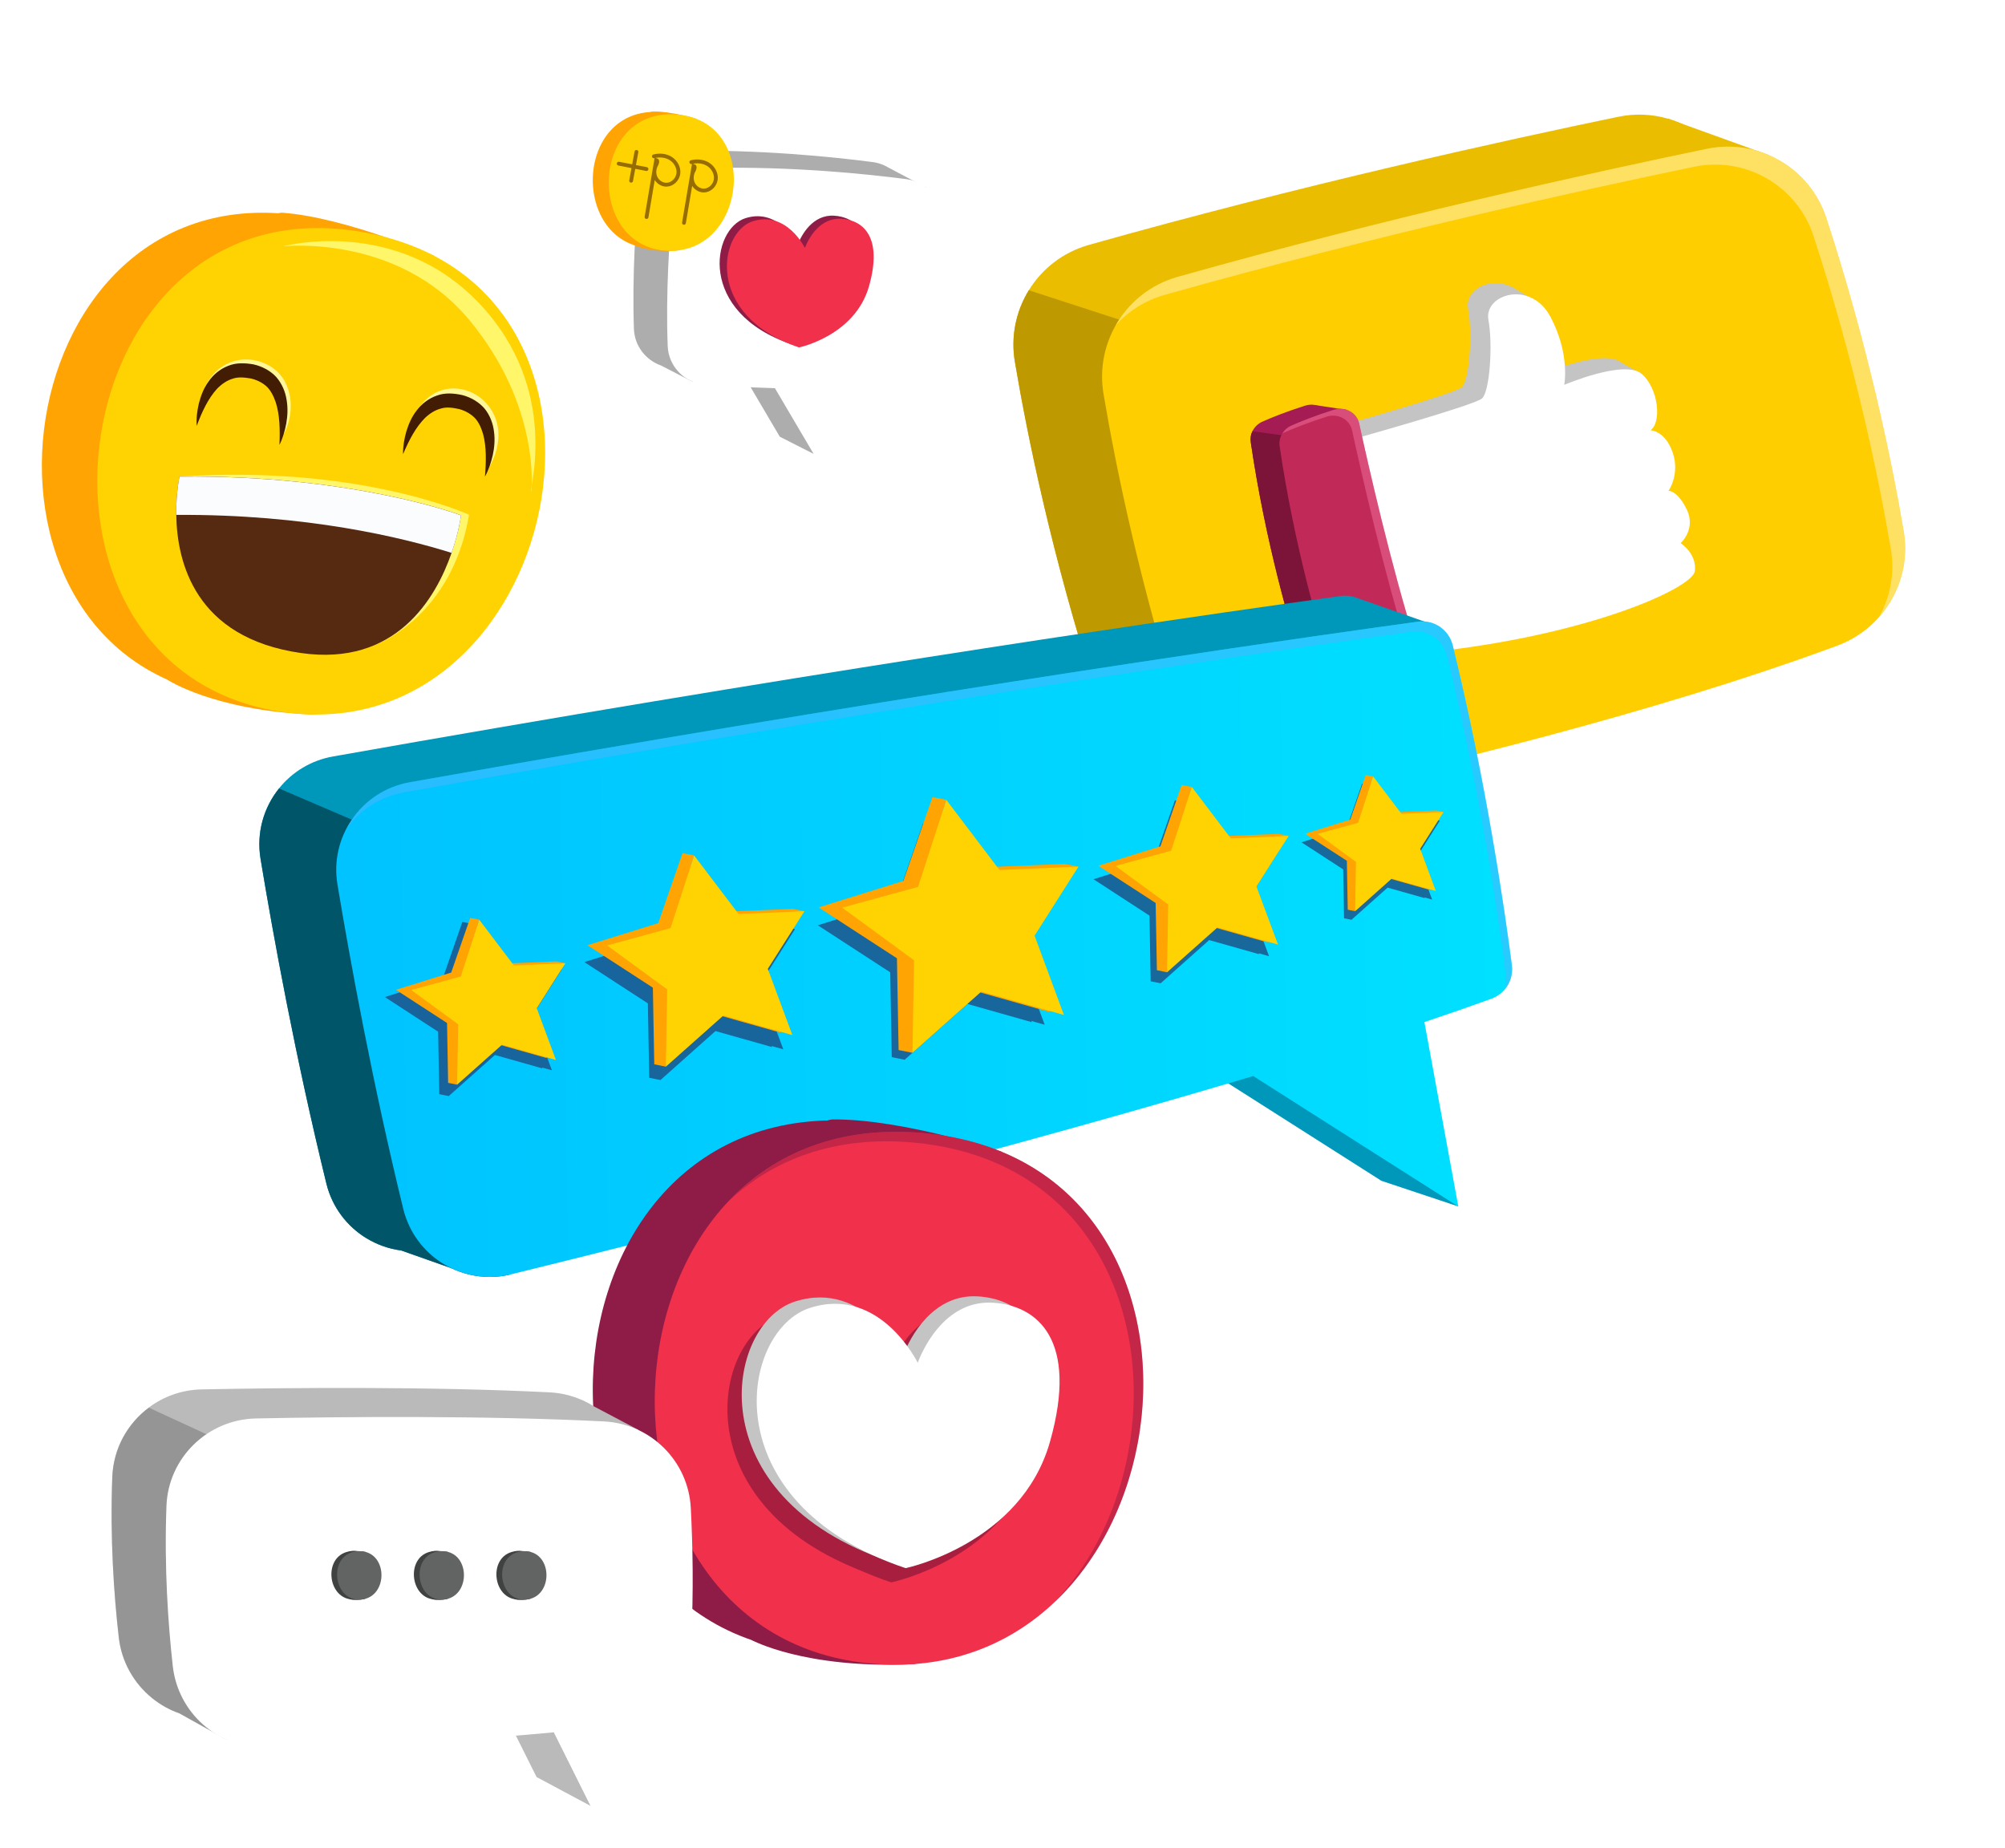 <svg width="575" height="530" viewBox="0 0 575 530" fill="none" xmlns="http://www.w3.org/2000/svg">
<g filter="url(#filter0_d_211_17)">
<path d="M329.254 190.554C331.951 199.001 338.085 205.452 345.68 208.777C346.857 209.3 348.061 209.747 349.282 210.088C353.912 211.446 358.911 211.675 363.9 210.591C366.281 210.06 368.809 209.516 371.455 208.918C388.898 205.004 411.715 199.615 436.179 193.032C462.541 185.935 490.823 177.44 516.475 167.934C529.905 162.958 537.947 149.185 535.526 135.084C531.968 114.221 525.226 81.708 513.351 45.33C512.915 43.999 512.401 42.744 511.815 41.528C508.663 35.064 503.344 30.128 497.023 27.363C495.825 26.829 494.606 26.387 493.349 26.041C488.852 24.725 483.98 24.473 479.103 25.488C446.81 32.177 388.017 45.096 327.246 62.232C319.828 64.335 313.821 69.097 310.052 75.229C306.387 81.159 304.808 88.406 306.052 95.775C309.751 117.674 316.751 151.54 329.254 190.554Z" fill="#EABD00"/>
<path d="M522.153 36.43L493.329 26.03L500.045 47.331L522.153 36.43Z" fill="#EABD00"/>
<path d="M345.665 208.782L349.267 210.093L373.151 218.794L371.439 208.923L369.436 197.272L345.665 208.782Z" fill="#515151"/>
<path d="M329.254 190.554C331.951 199.001 338.085 205.452 345.68 208.777C346.857 209.3 348.061 209.748 349.282 210.088L373.151 218.793L371.444 208.938C388.888 205.024 411.704 199.636 436.169 193.052C412.535 154.055 353.062 89.204 353.062 89.204L310.052 75.229C306.387 81.16 304.808 88.406 306.052 95.775C309.751 117.674 316.751 151.54 329.254 190.554Z" fill="#BE9A00"/>
<path d="M504.527 34.681C472.249 41.366 413.44 54.29 352.685 71.421C338.088 75.534 328.951 90.006 331.475 104.969C335.179 126.883 342.179 160.749 354.682 199.764C359.36 214.385 374.333 223.077 389.329 219.8C424.437 212.139 488.797 196.807 541.888 177.148C555.318 172.172 563.345 158.404 560.934 144.283C557.381 123.435 550.634 90.906 538.759 54.528C534.077 40.161 519.32 31.62 504.527 34.681Z" fill="#FFCE00"/>
<path opacity="0.69" d="M334.925 85.356C338.56 81.257 343.369 78.155 348.993 76.567C409.748 59.436 468.556 46.512 500.835 39.827C515.639 36.746 530.4 45.302 535.082 59.669C546.957 96.048 553.704 128.576 557.257 149.424C558.436 156.375 557.092 163.243 553.813 169.002C559.675 162.446 562.505 153.438 560.944 144.262C557.391 123.415 550.644 90.886 538.769 54.508C534.088 40.141 519.331 31.6 504.522 34.666C472.239 41.335 413.435 54.274 352.68 71.406C344.888 73.609 338.667 78.76 334.925 85.356Z" fill="#FDE88E"/>
<path d="M412.678 176.45C414.141 176.326 415.583 176.192 417.006 176.047C463.964 171.398 494.599 157.47 495.214 152.569C495.835 147.531 491.151 144.554 491.151 144.554C491.151 144.554 495.64 140.489 492.896 134.892C490.163 129.275 487.67 129.555 487.67 129.555C487.67 129.555 491.03 124.851 488.878 118.561C486.746 112.282 482.513 112.182 482.513 112.182C485.714 110.026 484.906 100.292 480.003 96.034C475.096 91.76 457.753 99.152 457.753 99.152C457.753 99.152 459.522 90.529 453.856 79.729C448.19 68.929 434.67 73.192 436.016 80.512C437.367 87.847 436.357 101.073 434.228 103.043C432.079 105.003 396.767 114.855 396.767 114.855C397.035 139.302 412.678 176.45 412.678 176.45Z" fill="#C4C4C4"/>
<path d="M485.824 99.244L478.425 95.148L477.571 104.748L485.824 99.244Z" fill="#C4C4C4"/>
<path d="M453.254 77.017L448.561 74.278L448.22 82.029L453.254 77.017Z" fill="#C4C4C4"/>
<path d="M412.678 176.45L418.484 179.664C418.484 179.664 417.933 178.454 417.006 176.047C414.085 168.498 407.445 149.096 402.583 118.049L396.782 114.85C397.035 139.302 412.678 176.45 412.678 176.45Z" stroke="black" stroke-width="0.862" stroke-miterlimit="10" stroke-linecap="round" stroke-linejoin="round"/>
<path d="M402.583 118.049C402.583 118.049 437.9 108.212 440.044 106.237C442.188 104.262 443.183 91.041 441.852 83.716C440.505 76.396 454.026 72.133 459.692 82.934C465.358 93.734 463.589 102.357 463.589 102.357C463.589 102.357 480.932 94.965 485.819 99.228C490.722 103.486 491.53 113.22 488.329 115.377C488.329 115.377 492.567 115.492 494.698 121.771C496.845 128.045 493.491 132.764 493.491 132.764C493.491 132.764 495.984 132.484 498.732 138.097C501.465 143.714 496.987 147.758 496.987 147.758C496.987 147.758 501.666 150.72 501.049 155.774C500.417 160.833 467.892 175.458 418.525 179.634C418.494 179.644 402.84 142.517 402.583 118.049Z" fill="white"/>
<path d="M388.298 181.91C388.764 183.332 389.758 184.453 391.051 185.074L391.071 185.085C392.071 185.579 393.197 185.781 394.38 185.627C394.4 185.638 394.416 185.633 394.416 185.633C396.793 185.305 399.084 184.92 401.193 184.492C402.684 184.19 404.088 183.882 405.361 183.582C406.602 183.292 407.747 183.016 408.769 182.727C411.897 181.893 413.726 178.701 412.787 175.724C405.793 153.649 399.198 124.599 396.527 112.382C396.533 112.347 396.523 112.316 396.514 112.285C396.036 110.074 394.229 108.518 392.103 108.142L391.94 108.109C391.088 107.973 390.196 108.035 389.29 108.32C383.832 110.058 379.728 111.706 377.022 112.914C375.735 113.488 374.747 114.475 374.178 115.667C373.704 116.626 373.539 117.707 373.699 118.804C377.892 147.515 385.243 172.328 388.298 181.91Z" fill="#A51B53"/>
<path d="M401.23 109.533L391.93 108.129C391.93 108.129 391.618 115.061 392.232 114.867C392.846 114.673 401.23 109.533 401.23 109.533Z" fill="#A51B53"/>
<path d="M391.056 185.09L391.071 185.085L394.365 185.632L401.745 186.832L401.193 184.492L399.445 177.18L391.056 185.09Z" fill="#A51B53"/>
<path d="M388.298 181.91C388.764 183.332 389.758 184.453 391.051 185.074L391.071 185.085C392.071 185.579 393.197 185.781 394.38 185.627L401.745 186.831L401.188 184.476C402.679 184.175 404.084 183.867 405.356 183.567C405.653 173.485 400.489 159.354 400.489 159.354L391.163 118.005L374.173 115.651C373.699 116.61 373.534 117.692 373.694 118.789C377.892 147.515 385.243 172.328 388.298 181.91Z" fill="#7C1339"/>
<path d="M404.795 113.454C407.452 125.625 414.06 154.772 421.084 176.887C422.023 179.864 420.189 183.041 417.061 183.875C413.452 184.844 408.405 186.014 402.708 186.781C399.974 187.154 397.409 185.6 396.595 183.073C393.535 173.476 386.184 148.663 381.976 119.957C381.614 117.523 382.961 115.108 385.314 114.062C388.021 112.854 392.139 111.201 397.587 109.483C400.764 108.482 404.109 110.313 404.795 113.454Z" fill="#C12958"/>
<path opacity="0.39" d="M382.732 116.31C382.902 116.206 383.076 116.117 383.256 116.044C385.967 114.851 390.081 113.183 395.529 111.465C398.732 110.438 402.066 112.289 402.748 115.415C405.404 127.586 412.013 156.733 419.036 178.849C419.54 180.394 419.265 181.982 418.475 183.277C420.72 181.996 421.883 179.368 421.079 176.872C414.066 154.736 407.447 125.609 404.79 113.438C404.108 110.312 400.759 108.466 397.572 109.488C392.124 111.206 388.005 112.859 385.298 114.067C384.186 114.552 383.313 115.368 382.732 116.31Z" fill="#FF85B1"/>
</g>
<g filter="url(#filter1_d_211_17)">
<path d="M198.244 45.786C198.792 39.912 203.667 35.374 209.573 35.262C232.664 34.811 253.728 36.968 265.314 38.48C266.504 38.641 267.631 38.979 268.677 39.462C269.047 39.639 269.417 39.832 269.755 40.041L280.665 45.802L275.033 47.073C275.242 47.878 275.387 48.714 275.419 49.567C276.03 64.259 274.534 78.709 273.295 87.623C272.555 92.95 268.274 97.117 262.916 97.6C258.587 98.002 254.162 98.244 249.721 98.405L245.746 105.147L248.273 122.124L238.634 117.232L227.563 98.437C222.478 98.292 217.747 98.067 213.596 97.825V101.462L204.584 96.812C200.175 95.267 196.989 91.196 196.796 86.336C196.265 70.904 197.327 55.489 198.244 45.786Z" fill="#ADADAD"/>
<path d="M207.883 50.678C208.43 44.804 213.306 40.266 219.212 40.154C242.303 39.703 263.367 41.859 274.952 43.372C280.568 44.112 284.833 48.795 285.074 54.459C285.686 69.15 284.189 83.601 282.95 92.515C282.21 97.841 277.929 102.009 272.571 102.492C268.242 102.894 263.817 103.136 259.376 103.297L248.305 122.107L237.234 103.313C229.478 103.087 222.527 102.685 217.265 102.299C211.375 101.864 206.693 97.101 206.483 91.196C205.904 75.796 206.966 60.381 207.883 50.678Z" fill="white"/>
<path d="M242.078 90.745C242.078 90.745 258.105 87.43 262.144 73.189C266.183 58.949 260.357 54.202 254.194 53.847C248.031 53.493 244.829 59.399 243.751 62.199C243.751 62.199 238.537 51.482 228.802 54.556C219.067 57.645 214.883 81.621 242.078 90.745Z" fill="#8E1C46"/>
<path d="M244.153 91.63C244.153 91.63 260.18 88.315 264.219 74.074C268.258 59.834 262.433 55.087 256.27 54.733C250.107 54.379 246.905 60.284 245.827 63.084C245.827 63.084 240.613 52.367 230.878 55.441C221.159 58.53 216.975 82.49 244.153 91.63Z" fill="#F1304B"/>
<path d="M204.086 24.11C179.45 22.662 178.661 62.086 201.736 63.213C224.828 64.339 228.706 25.543 204.086 24.11Z" fill="#FFA403"/>
<path d="M214.561 26.025C214.561 26.025 207.223 23.805 202.09 24.014C196.941 24.207 197.247 62.44 197.247 62.44C197.247 62.44 201.173 64.436 209.042 63.856C216.911 63.293 214.561 26.025 214.561 26.025Z" fill="#FFA403"/>
<path d="M208.672 24.802C184.036 23.354 183.247 62.778 206.322 63.905C229.398 65.047 233.276 26.251 208.672 24.802Z" fill="#FFD302"/>
<g opacity="0.56">
<path d="M213.258 38.496C214.883 38.078 216.701 38.239 218.134 39.156C219.55 40.073 220.483 41.763 220.274 43.436C220.065 45.11 218.6 46.59 216.911 46.639C215.607 46.671 214.352 45.85 213.773 44.675C213.194 43.501 213.29 42.053 213.934 40.926C214.191 40.459 214.433 39.687 213.918 39.558C212.984 45.013 212.067 50.452 211.15 55.907" stroke="#421C03" stroke-width="1.1" stroke-miterlimit="10" stroke-linecap="round"/>
<path d="M202.525 36.823C204.15 36.404 205.968 36.565 207.401 37.483C208.817 38.4 209.75 40.089 209.541 41.763C209.332 43.436 207.867 44.917 206.178 44.965C204.874 44.997 203.619 44.177 203.04 43.002C202.461 41.827 202.557 40.379 203.201 39.253C203.458 38.786 203.7 38.014 203.185 37.885C202.251 43.34 201.334 48.779 200.417 54.234" stroke="#421C03" stroke-width="1.1" stroke-miterlimit="10" stroke-linecap="round"/>
<path d="M197.521 35.551L195.992 43.822" stroke="#421C03" stroke-width="1.1" stroke-miterlimit="10" stroke-linecap="round"/>
<path d="M200.401 40.476L192.436 38.931" stroke="#421C03" stroke-width="1.1" stroke-miterlimit="10" stroke-linecap="round"/>
</g>
</g>
<g filter="url(#filter2_d_211_17)">
<path d="M89.716 238.253C88.479 230.784 90.616 223.542 95.019 218.06C95.032 218.056 95.033 218.056 95.033 218.056C98.769 213.413 104.127 210.058 110.424 208.936C240.094 185.927 342.021 170.976 385.16 164.901L385.245 164.894C391.14 164.064 395.949 163.4 399.555 162.901C401.036 162.692 402.503 162.877 403.826 163.346L428.07 171.83L410.741 174.69C419.65 212.216 424.629 246.922 426.494 261.41C427.041 265.598 424.598 269.588 420.629 271.035C414.619 273.212 408.191 275.453 401.423 277.725L407.596 311.224L433.247 337.963L411.16 330.601L367.263 302.674L352.36 293.193C285.969 313.041 206.782 333.347 158.724 345.312C154.181 346.444 149.892 347.495 145.96 348.469L149.698 357.492L144.475 355.658L130.056 350.569C126.537 350.118 123.168 348.905 120.182 347.1L120.165 347.09L120.151 347.093C114.572 343.715 110.281 338.208 108.611 331.357C99.702 295.061 93.397 260.496 89.716 238.253Z" fill="#0098BA"/>
<path d="M108.583 331.364C110.25 338.201 114.545 343.722 120.124 347.1L120.137 347.097L120.154 347.107C123.127 348.915 126.496 350.129 130.028 350.576L144.447 355.665C146.103 356.467 147.855 357.085 149.671 357.499C153.37 358.367 157.307 358.42 161.24 357.504C160.458 353.696 159.599 349.589 158.701 345.333C153.293 319.497 146.57 288.239 146.251 287.005C145.714 284.928 115.936 227.056 115.936 227.056L95.043 218.097C95.043 218.097 95.043 218.097 95.029 218.101C90.623 223.569 88.489 230.825 89.726 238.294C93.397 260.496 99.701 295.061 108.583 331.364Z" fill="#005668"/>
<path d="M130.667 338.713C130.973 339.951 131.353 341.141 131.838 342.29C133.098 345.425 134.952 348.174 137.232 350.494C139.303 352.623 141.751 354.364 144.43 355.655C146.086 356.457 147.838 357.075 149.654 357.489C153.353 358.357 157.29 358.41 161.223 357.494C161.335 357.479 161.43 357.455 161.539 357.427C203.633 347.091 292.398 324.8 367.223 302.684C369.631 301.975 372.025 301.268 374.403 300.552L409.739 323.035L433.22 337.97L423.496 285.09C430.264 282.819 436.692 280.577 442.689 278.404C446.672 276.954 449.114 272.963 448.567 268.776C446.609 253.645 441.28 216.467 431.604 177.04C430.49 172.565 426.2 169.635 421.615 170.27C418.565 170.683 414.694 171.221 410.028 171.877C368.645 177.686 265.063 192.79 132.501 216.315C125.484 217.565 119.628 221.57 115.902 227.036C112.289 232.271 110.65 238.863 111.779 245.636C115.481 267.844 121.802 302.42 130.667 338.713Z" fill="url(#paint0_linear_211_17)"/>
<path opacity="0.51" d="M114.168 230.018C114.188 229.984 114.198 229.967 114.219 229.933C117.945 224.467 123.787 220.465 130.818 219.212C263.38 195.686 366.958 180.569 408.345 174.774C413.011 174.117 416.886 173.593 419.932 173.167C424.503 172.535 428.807 175.461 429.921 179.937C439.583 219.368 444.926 256.542 446.884 271.672C447.072 273.129 446.907 274.562 446.432 275.858C448.099 273.964 448.928 271.404 448.594 268.769C446.636 253.638 441.307 216.46 431.631 177.033C430.517 172.558 426.227 169.628 421.642 170.263C418.593 170.676 414.721 171.213 410.055 171.87C368.672 177.679 265.09 192.783 132.528 216.308C125.511 217.558 119.655 221.563 115.929 227.029C115.277 227.98 114.684 228.987 114.168 230.018Z" fill="#50B4FF"/>
<path opacity="0.74" d="M388.241 233.529L401.182 229.487L405.631 216.681L407.752 217.103L415.502 227.304L425.817 226.88L427.938 227.302L421.241 237.851L425.718 249.956L423.53 249.334L423.596 249.534L412.944 246.527L402.588 255.749L400.45 255.318L400.197 241.296L388.241 233.529Z" fill="#21417A"/>
<path opacity="0.74" d="M328.592 244.119L345.979 238.681L351.943 221.488L354.796 222.053L365.205 235.765L379.058 235.194L381.912 235.759L372.905 249.917L378.939 266.194L375.984 265.351L376.082 265.616L361.773 261.57L347.849 273.96L344.995 273.395L344.656 254.559L328.592 244.119Z" fill="#21417A"/>
<path opacity="0.74" d="M125.364 277.899L141.91 272.737L147.594 256.368L150.312 256.911L160.202 269.961L173.392 269.402L176.109 269.944L167.536 283.426L173.277 298.91L170.466 298.116L170.56 298.367L156.94 294.52L143.698 306.299L140.98 305.756L140.648 287.846L125.364 277.899Z" fill="#21417A"/>
<path opacity="0.74" d="M182.583 267.879L202.289 261.726L209.05 242.241L212.285 242.881L224.079 258.421L239.777 257.764L243.012 258.404L232.804 274.466L239.64 292.895L236.297 291.95L236.402 292.242L220.188 287.661L204.418 301.7L201.183 301.06L200.789 279.719L182.583 267.879Z" fill="#21417A"/>
<path opacity="0.74" d="M249.538 257.325L272.002 250.299L279.72 228.077L283.414 228.815L296.844 246.538L314.748 245.788L318.443 246.527L306.814 264.823L314.597 285.846L310.784 284.762L310.902 285.107L292.423 279.882L274.438 295.884L270.743 295.146L270.301 270.82L249.538 257.325Z" fill="#21417A"/>
<path d="M249.762 252.199L274.063 244.611L282.413 220.575L286.397 221.369L285.382 224.498L297.643 240.671L320.288 239.722L324.273 240.516C324.273 240.516 321.043 241.8 318.261 242.911L307.699 259.512L316.124 282.237L292.428 275.537L277.562 288.764L276.689 293.898L272.705 293.104L272.227 266.79L249.762 252.199Z" fill="#FFA403"/>
<path d="M276.676 293.901L296.416 276.345L320.112 283.044L311.697 260.303L324.273 240.516L301.627 241.465L286.397 221.369L278.286 246.328L256.528 252.274L277.137 267.359L276.676 293.901Z" fill="#FFD302"/>
<path d="M329.969 240.259L347.773 234.699L353.889 217.09L356.808 217.682L356.068 219.972L365.051 231.809L381.636 231.11L384.555 231.702C384.555 231.702 382.193 232.646 380.142 233.451L372.414 245.614L378.587 262.26L361.219 257.356L350.333 267.048L349.697 270.803L346.778 270.212L346.425 250.931L329.969 240.259Z" fill="#FFA403"/>
<path d="M349.683 270.807L364.151 257.944L381.506 262.852L375.333 246.206L384.555 231.702L367.969 232.401L356.808 217.682L350.863 235.956L334.919 240.311L350.026 251.361L349.683 270.807Z" fill="#FFD302"/>
<path d="M183.475 263.044L203.772 256.709L210.742 236.635L214.073 237.308L213.227 239.916L223.464 253.412L242.371 252.619L245.701 253.293C245.701 253.293 242.997 254.369 240.672 255.289L231.863 269.149L238.901 288.135L219.11 282.539L206.692 293.584L205.961 297.87L202.631 297.196L202.232 275.22L183.475 263.044Z" fill="#FFA403"/>
<path d="M205.961 297.87L222.441 283.212L242.232 288.808L235.194 269.823L245.701 253.293L226.795 254.085L214.073 237.308L207.299 258.142L189.127 263.117L206.34 275.707L205.961 297.87Z" fill="#FFD302"/>
<path d="M128.55 275.83L144.397 270.877L149.842 255.208L152.437 255.724L151.777 257.762L159.774 268.305L174.541 267.686L177.136 268.202C177.136 268.202 175.021 269.038 173.211 269.767L166.326 280.597L171.825 295.419L156.375 291.047L146.677 299.679L146.109 303.026L143.514 302.509L143.202 285.346L128.55 275.83Z" fill="#FFA403"/>
<path d="M146.095 303.029L158.973 291.576L174.423 295.949L168.938 281.123L177.139 268.215L162.372 268.835L152.441 255.738L147.15 272.004L132.953 275.893L146.397 285.722L146.095 303.029Z" fill="#FFD302"/>
<path d="M389.285 231.072L402.226 227.031L406.675 214.225L408.797 214.646L408.256 216.306L414.785 224.926L426.847 224.428L428.969 224.849C428.969 224.849 427.25 225.539 425.766 226.126L420.146 234.963L424.64 247.078L412.019 243.508L404.096 250.552L403.629 253.279L401.507 252.858L401.254 238.836L389.285 231.072Z" fill="#FFA403"/>
<path d="M403.632 253.293L414.14 243.93L426.762 247.499L422.285 235.395L428.982 224.845L416.924 225.358L408.797 214.646L404.478 227.954L392.886 231.111L403.868 239.144L403.632 253.293Z" fill="#FFD302"/>
</g>
<g filter="url(#filter3_d_211_17)">
<path d="M103.239 54.186C16.715 38.819 -2.514 177.945 78.667 191.543C159.865 205.156 189.698 69.553 103.239 54.186Z" fill="#FFA403"/>
<path d="M139.461 65.338C139.461 65.338 114.438 54.444 96.159 53.011C77.879 51.563 63.058 186.941 63.058 186.941C63.058 186.941 76.109 195.614 104.204 196.885C132.3 198.14 139.461 65.338 139.461 65.338Z" fill="#FFA403"/>
<path d="M119.137 58.579C32.613 43.212 13.384 182.338 94.565 195.936C175.747 209.549 205.596 73.947 119.137 58.579Z" fill="#FFD302"/>
<path d="M167.411 132.954C166.349 133.163 176.213 104.005 152.366 78.919C128.518 53.832 96.158 62.634 96.158 62.634C96.158 62.634 128.953 58.933 149.566 83.73C170.163 108.511 167.411 132.954 167.411 132.954Z" fill="#FFF769"/>
<path d="M123.385 176.562C123.385 176.562 144.642 168.596 149.518 139.6C149.518 139.6 118.348 125.198 66.486 128.674L123.385 176.562Z" fill="#FFF769"/>
<path d="M154.956 126.485C154.956 126.485 161.345 117.168 155.455 108.865C149.566 100.562 135.261 100.707 132.38 116.299C132.38 116.299 134.713 104.44 147.233 107.304C159.752 110.152 154.956 126.485 154.956 126.485Z" fill="#FFF799"/>
<path d="M96.174 116.895C96.174 116.895 100.712 109.396 96.802 101.608C92.908 93.819 79.118 91.39 73.566 103.394C73.566 103.394 79.262 94.881 87.501 98.164C95.756 101.463 97.027 109.702 96.174 116.895Z" fill="#FFF799"/>
<path d="M65.552 139.648C65.746 153.165 70.911 174.888 101.259 179.249C128.599 183.191 140.008 163.528 144.513 150.526C146.637 144.395 147.217 139.761 147.217 139.761C147.217 139.761 116.498 128.094 66.486 128.657C66.486 128.673 65.456 133.243 65.552 139.648Z" fill="#562911"/>
<path d="M65.552 139.648C102.885 139.407 130.514 146.149 144.513 150.542C146.637 144.411 147.217 139.777 147.217 139.777C147.217 139.777 116.498 128.11 66.486 128.674C66.486 128.674 65.456 133.244 65.552 139.648Z" fill="#FBFCFE"/>
<path d="M154.072 128.674C155.134 126.775 155.809 124.699 156.308 122.559C156.775 120.419 156.984 118.15 156.678 115.849C156.421 113.548 155.584 111.166 153.975 109.171C152.302 107.224 150 105.936 147.651 105.309C145.318 104.794 142.743 104.52 140.313 105.421C137.916 106.242 135.888 107.835 134.488 109.718C133.024 111.568 132.155 113.692 131.511 115.784C130.916 117.908 130.546 120.065 130.594 122.237C132.252 118.295 134.199 114.529 136.902 111.826C138.286 110.522 139.798 109.573 141.44 109.155C143.049 108.64 144.867 108.913 146.605 109.283C148.359 109.75 149.84 110.571 151.062 111.745C152.269 112.952 152.993 114.642 153.541 116.46C154.538 120.177 154.426 124.426 154.072 128.674Z" fill="#421C03"/>
<path d="M95.145 119.566C96.11 117.619 96.706 115.527 97.108 113.371C97.478 111.214 97.591 108.945 97.188 106.644C96.834 104.359 95.885 102.01 94.195 100.079C92.441 98.213 90.076 97.022 87.71 96.491C85.345 96.088 82.77 95.927 80.389 96.925C78.023 97.842 76.06 99.532 74.757 101.463C73.373 103.378 72.601 105.534 72.037 107.658C71.539 109.814 71.249 111.971 71.41 114.143C72.89 110.136 74.676 106.29 77.251 103.474C78.57 102.123 80.051 101.109 81.676 100.61C83.269 100.031 85.088 100.224 86.841 100.514C88.612 100.9 90.14 101.656 91.395 102.766C92.65 103.909 93.455 105.582 94.083 107.368C95.257 111.053 95.322 115.302 95.145 119.566Z" fill="#421C03"/>
</g>
<g filter="url(#filter4_d_211_17)">
<path d="M261.724 313.614C165.835 305.134 158.175 458.791 248.078 465.855C337.981 472.919 357.548 322.094 261.724 313.614Z" fill="#8E1C46"/>
<path d="M302.322 322.303C302.322 322.303 273.969 312.825 253.887 313.002C233.805 313.179 230.619 462.315 230.619 462.315C230.619 462.315 245.696 470.538 276.463 469.218C307.246 467.899 302.322 322.303 302.322 322.303Z" fill="#8E1C46"/>
<path d="M279.489 316.88C183.6 308.4 175.94 462.058 265.843 469.122C355.746 476.186 375.313 325.361 279.489 316.88Z" fill="#F1304B"/>
<path opacity="0.45" d="M223.828 336.56C236.492 324.605 254.177 317.621 276.753 319.616C348.119 325.924 355.489 411.209 317.448 451.405C358.53 412.496 352.528 323.333 279.489 316.881C255.239 314.74 236.621 322.979 223.828 336.56Z" fill="#8E1C46"/>
<g opacity="0.53">
<path d="M266.294 443.955C266.294 443.955 299.378 437.1 307.697 407.733C316.016 378.366 304.028 368.582 291.3 367.842C278.572 367.102 271.974 379.283 269.769 385.06C269.769 385.06 259.004 362.934 238.938 369.306C218.856 375.663 210.215 425.112 266.294 443.955Z" fill="#680E33"/>
<path d="M270.606 445.757C270.606 445.757 303.69 438.902 312.01 409.535C320.329 380.168 308.341 370.384 295.612 369.644C282.884 368.904 276.287 381.085 274.082 386.862C274.082 386.862 263.317 364.736 243.251 371.109C223.153 377.481 214.511 426.914 270.606 445.757Z" fill="#680E33"/>
</g>
<path d="M270.397 439.851C270.397 439.851 303.481 432.996 311.8 403.629C320.12 374.263 308.131 364.479 295.403 363.739C282.675 362.999 276.077 375.18 273.873 380.957C273.873 380.957 263.108 358.831 243.042 365.203C222.959 371.559 214.318 421.008 270.397 439.851Z" fill="#C4C4C4"/>
<path d="M274.71 441.67C274.71 441.67 307.794 434.815 316.113 405.448C324.432 376.081 312.444 366.297 299.716 365.557C286.987 364.817 280.39 376.998 278.185 382.775C278.185 382.775 267.42 360.649 247.354 367.021C227.256 373.378 218.615 422.81 274.71 441.67Z" fill="white"/>
</g>
<g filter="url(#filter5_d_211_17)">
<path d="M49.06 461.502C49.849 468.566 53.421 474.697 58.57 478.897L58.538 478.913L58.667 478.977C60.984 480.844 63.607 482.324 66.439 483.306L79.779 490.74L78.395 484.738C85.701 484.641 92.829 484.464 99.732 484.223C122.244 483.418 142.391 481.922 158.321 480.425L168.877 501.57L184.405 509.873L173.882 488.777L178.081 478.06C188.975 475.228 197.069 465.686 197.681 454.164C198.405 440.116 198.131 426.76 197.584 416.124C197.343 411.586 195.959 407.386 193.722 403.766L198.115 402.044L185.323 395.286C184.18 394.561 182.989 393.918 181.75 393.387L181.654 393.322V393.355C178.87 392.164 175.845 391.424 172.659 391.263C138.352 389.541 97.833 389.927 72.859 390.41C67.179 390.522 61.917 392.437 57.669 395.623C51.554 400.177 47.516 407.338 47.194 415.496C46.534 433.1 47.66 449.24 49.06 461.502Z" fill="#BABABA"/>
<path opacity="0.42" d="M49.06 461.502C49.849 468.566 53.421 474.697 58.57 478.897L58.538 478.913L58.667 478.977C60.984 480.844 63.607 482.324 66.439 483.306L79.779 490.74L78.395 484.738C85.701 484.641 92.829 484.464 99.732 484.223C102.001 481.488 103.208 479.653 103.208 479.653L84.832 408.159L57.685 395.656C51.571 400.21 47.532 407.37 47.21 415.529C46.534 433.101 47.66 449.24 49.06 461.502Z" fill="#626363"/>
<path d="M62.738 423.832C63.253 410.009 74.565 399.035 88.404 398.745C113.378 398.246 153.912 397.876 188.203 399.598C201.656 400.274 212.421 410.991 213.113 424.443C213.66 435.08 213.949 448.436 213.209 462.484C212.614 474.005 204.52 483.547 193.61 486.379L184.406 509.889L173.85 488.745C152.319 490.772 123.129 492.816 90.769 493.089C77.365 493.202 66.069 483.129 64.556 469.805C63.189 457.543 62.078 441.404 62.738 423.832Z" fill="white"/>
<path d="M163.326 436.769C154.588 437.284 155.956 451.22 164.13 450.64C172.321 450.077 172.047 436.254 163.326 436.769Z" fill="#404242"/>
<path d="M167.091 437.011C167.091 437.011 164.42 436.544 162.618 436.818C160.816 437.107 162.521 450.56 162.521 450.56C162.521 450.56 163.986 451.091 166.737 450.56C169.489 450.029 167.091 437.011 167.091 437.011Z" fill="#404242"/>
<path d="M164.967 436.818C156.229 437.333 157.597 451.268 165.772 450.688C173.962 450.125 173.689 436.303 164.967 436.818Z" fill="#626363"/>
<path d="M139.655 436.769C130.918 437.284 132.285 451.22 140.46 450.64C148.65 450.077 148.393 436.254 139.655 436.769Z" fill="#404242"/>
<path d="M143.437 437.011C143.437 437.011 140.766 436.544 138.963 436.818C137.161 437.107 138.867 450.56 138.867 450.56C138.867 450.56 140.331 451.091 143.083 450.56C145.818 450.029 143.437 437.011 143.437 437.011Z" fill="#404242"/>
<path d="M141.297 436.818C132.559 437.333 133.927 451.268 142.101 450.688C150.292 450.125 150.034 436.303 141.297 436.818Z" fill="#626363"/>
<path d="M116.001 436.769C107.263 437.284 108.631 451.22 116.805 450.64C124.996 450.077 124.738 436.254 116.001 436.769Z" fill="#404242"/>
<path d="M119.766 437.011C119.766 437.011 117.095 436.544 115.293 436.818C113.491 437.107 115.196 450.56 115.196 450.56C115.196 450.56 116.661 451.091 119.412 450.56C122.164 450.029 119.766 437.011 119.766 437.011Z" fill="#404242"/>
<path d="M117.642 436.818C108.905 437.333 110.272 451.268 118.447 450.688C126.637 450.125 126.38 436.303 117.642 436.818Z" fill="#626363"/>
</g>
<defs>
<filter id="filter0_d_211_17" x="278.633" y="20.864" width="282.735" height="219.625" filterUnits="userSpaceOnUse" color-interpolation-filters="sRGB">
<feFlood flood-opacity="0" result="BackgroundImageFix"/>
<feColorMatrix in="SourceAlpha" type="matrix" values="0 0 0 0 0 0 0 0 0 0 0 0 0 0 0 0 0 0 127 0" result="hardAlpha"/>
<feOffset dx="-15" dy="8"/>
<feGaussianBlur stdDeviation="6"/>
<feComposite in2="hardAlpha" operator="out"/>
<feColorMatrix type="matrix" values="0 0 0 0 0 0 0 0 0 0 0 0 0 0 0 0 0 0 0.08 0"/>
<feBlend mode="normal" in2="BackgroundImageFix" result="effect1_dropShadow_211_17"/>
<feBlend mode="normal" in="SourceGraphic" in2="effect1_dropShadow_211_17" result="shape"/>
</filter>
<filter id="filter1_d_211_17" x="158" y="20" width="127.215" height="122.124" filterUnits="userSpaceOnUse" color-interpolation-filters="sRGB">
<feFlood flood-opacity="0" result="BackgroundImageFix"/>
<feColorMatrix in="SourceAlpha" type="matrix" values="0 0 0 0 0 0 0 0 0 0 0 0 0 0 0 0 0 0 127 0" result="hardAlpha"/>
<feOffset dx="-15" dy="8"/>
<feGaussianBlur stdDeviation="6"/>
<feComposite in2="hardAlpha" operator="out"/>
<feColorMatrix type="matrix" values="0 0 0 0 0 0 0 0 0 0 0 0 0 0 0 0 0 0 0.08 0"/>
<feBlend mode="normal" in2="BackgroundImageFix" result="effect1_dropShadow_211_17"/>
<feBlend mode="normal" in="SourceGraphic" in2="effect1_dropShadow_211_17" result="shape"/>
</filter>
<filter id="filter2_d_211_17" x="62.368" y="158.816" width="386.299" height="219.355" filterUnits="userSpaceOnUse" color-interpolation-filters="sRGB">
<feFlood flood-opacity="0" result="BackgroundImageFix"/>
<feColorMatrix in="SourceAlpha" type="matrix" values="0 0 0 0 0 0 0 0 0 0 0 0 0 0 0 0 0 0 127 0" result="hardAlpha"/>
<feOffset dx="-15" dy="8"/>
<feGaussianBlur stdDeviation="6"/>
<feComposite in2="hardAlpha" operator="out"/>
<feColorMatrix type="matrix" values="0 0 0 0 0 0 0 0 0 0 0 0 0 0 0 0 0 0 0.15 0"/>
<feBlend mode="normal" in2="BackgroundImageFix" result="effect1_dropShadow_211_17"/>
<feBlend mode="normal" in="SourceGraphic" in2="effect1_dropShadow_211_17" result="shape"/>
</filter>
<filter id="filter3_d_211_17" x="0" y="49" width="171.339" height="167.895" filterUnits="userSpaceOnUse" color-interpolation-filters="sRGB">
<feFlood flood-opacity="0" result="BackgroundImageFix"/>
<feColorMatrix in="SourceAlpha" type="matrix" values="0 0 0 0 0 0 0 0 0 0 0 0 0 0 0 0 0 0 127 0" result="hardAlpha"/>
<feOffset dx="-15" dy="8"/>
<feGaussianBlur stdDeviation="6"/>
<feComposite in2="hardAlpha" operator="out"/>
<feColorMatrix type="matrix" values="0 0 0 0 0 0 0 0 0 0 0 0 0 0 0 0 0 0 0.08 0"/>
<feBlend mode="normal" in2="BackgroundImageFix" result="effect1_dropShadow_211_17"/>
<feBlend mode="normal" in="SourceGraphic" in2="effect1_dropShadow_211_17" result="shape"/>
</filter>
<filter id="filter4_d_211_17" x="158" y="309" width="184.87" height="180.362" filterUnits="userSpaceOnUse" color-interpolation-filters="sRGB">
<feFlood flood-opacity="0" result="BackgroundImageFix"/>
<feColorMatrix in="SourceAlpha" type="matrix" values="0 0 0 0 0 0 0 0 0 0 0 0 0 0 0 0 0 0 127 0" result="hardAlpha"/>
<feOffset dx="-15" dy="8"/>
<feGaussianBlur stdDeviation="6"/>
<feComposite in2="hardAlpha" operator="out"/>
<feColorMatrix type="matrix" values="0 0 0 0 0 0 0 0 0 0 0 0 0 0 0 0 0 0 0.15 0"/>
<feBlend mode="normal" in2="BackgroundImageFix" result="effect1_dropShadow_211_17"/>
<feBlend mode="normal" in="SourceGraphic" in2="effect1_dropShadow_211_17" result="shape"/>
</filter>
<filter id="filter5_d_211_17" x="20" y="386" width="193.654" height="143.889" filterUnits="userSpaceOnUse" color-interpolation-filters="sRGB">
<feFlood flood-opacity="0" result="BackgroundImageFix"/>
<feColorMatrix in="SourceAlpha" type="matrix" values="0 0 0 0 0 0 0 0 0 0 0 0 0 0 0 0 0 0 127 0" result="hardAlpha"/>
<feOffset dx="-15" dy="8"/>
<feGaussianBlur stdDeviation="6"/>
<feComposite in2="hardAlpha" operator="out"/>
<feColorMatrix type="matrix" values="0 0 0 0 0 0 0 0 0 0 0 0 0 0 0 0 0 0 0.08 0"/>
<feBlend mode="normal" in2="BackgroundImageFix" result="effect1_dropShadow_211_17"/>
<feBlend mode="normal" in="SourceGraphic" in2="effect1_dropShadow_211_17" result="shape"/>
</filter>
<linearGradient id="paint0_linear_211_17" x1="101.091" y1="224.359" x2="468.891" y2="218.256" gradientUnits="userSpaceOnUse">
<stop stop-color="#00C2FF"/>
<stop offset="1" stop-color="#00E2FF"/>
</linearGradient>
</defs>
</svg>
